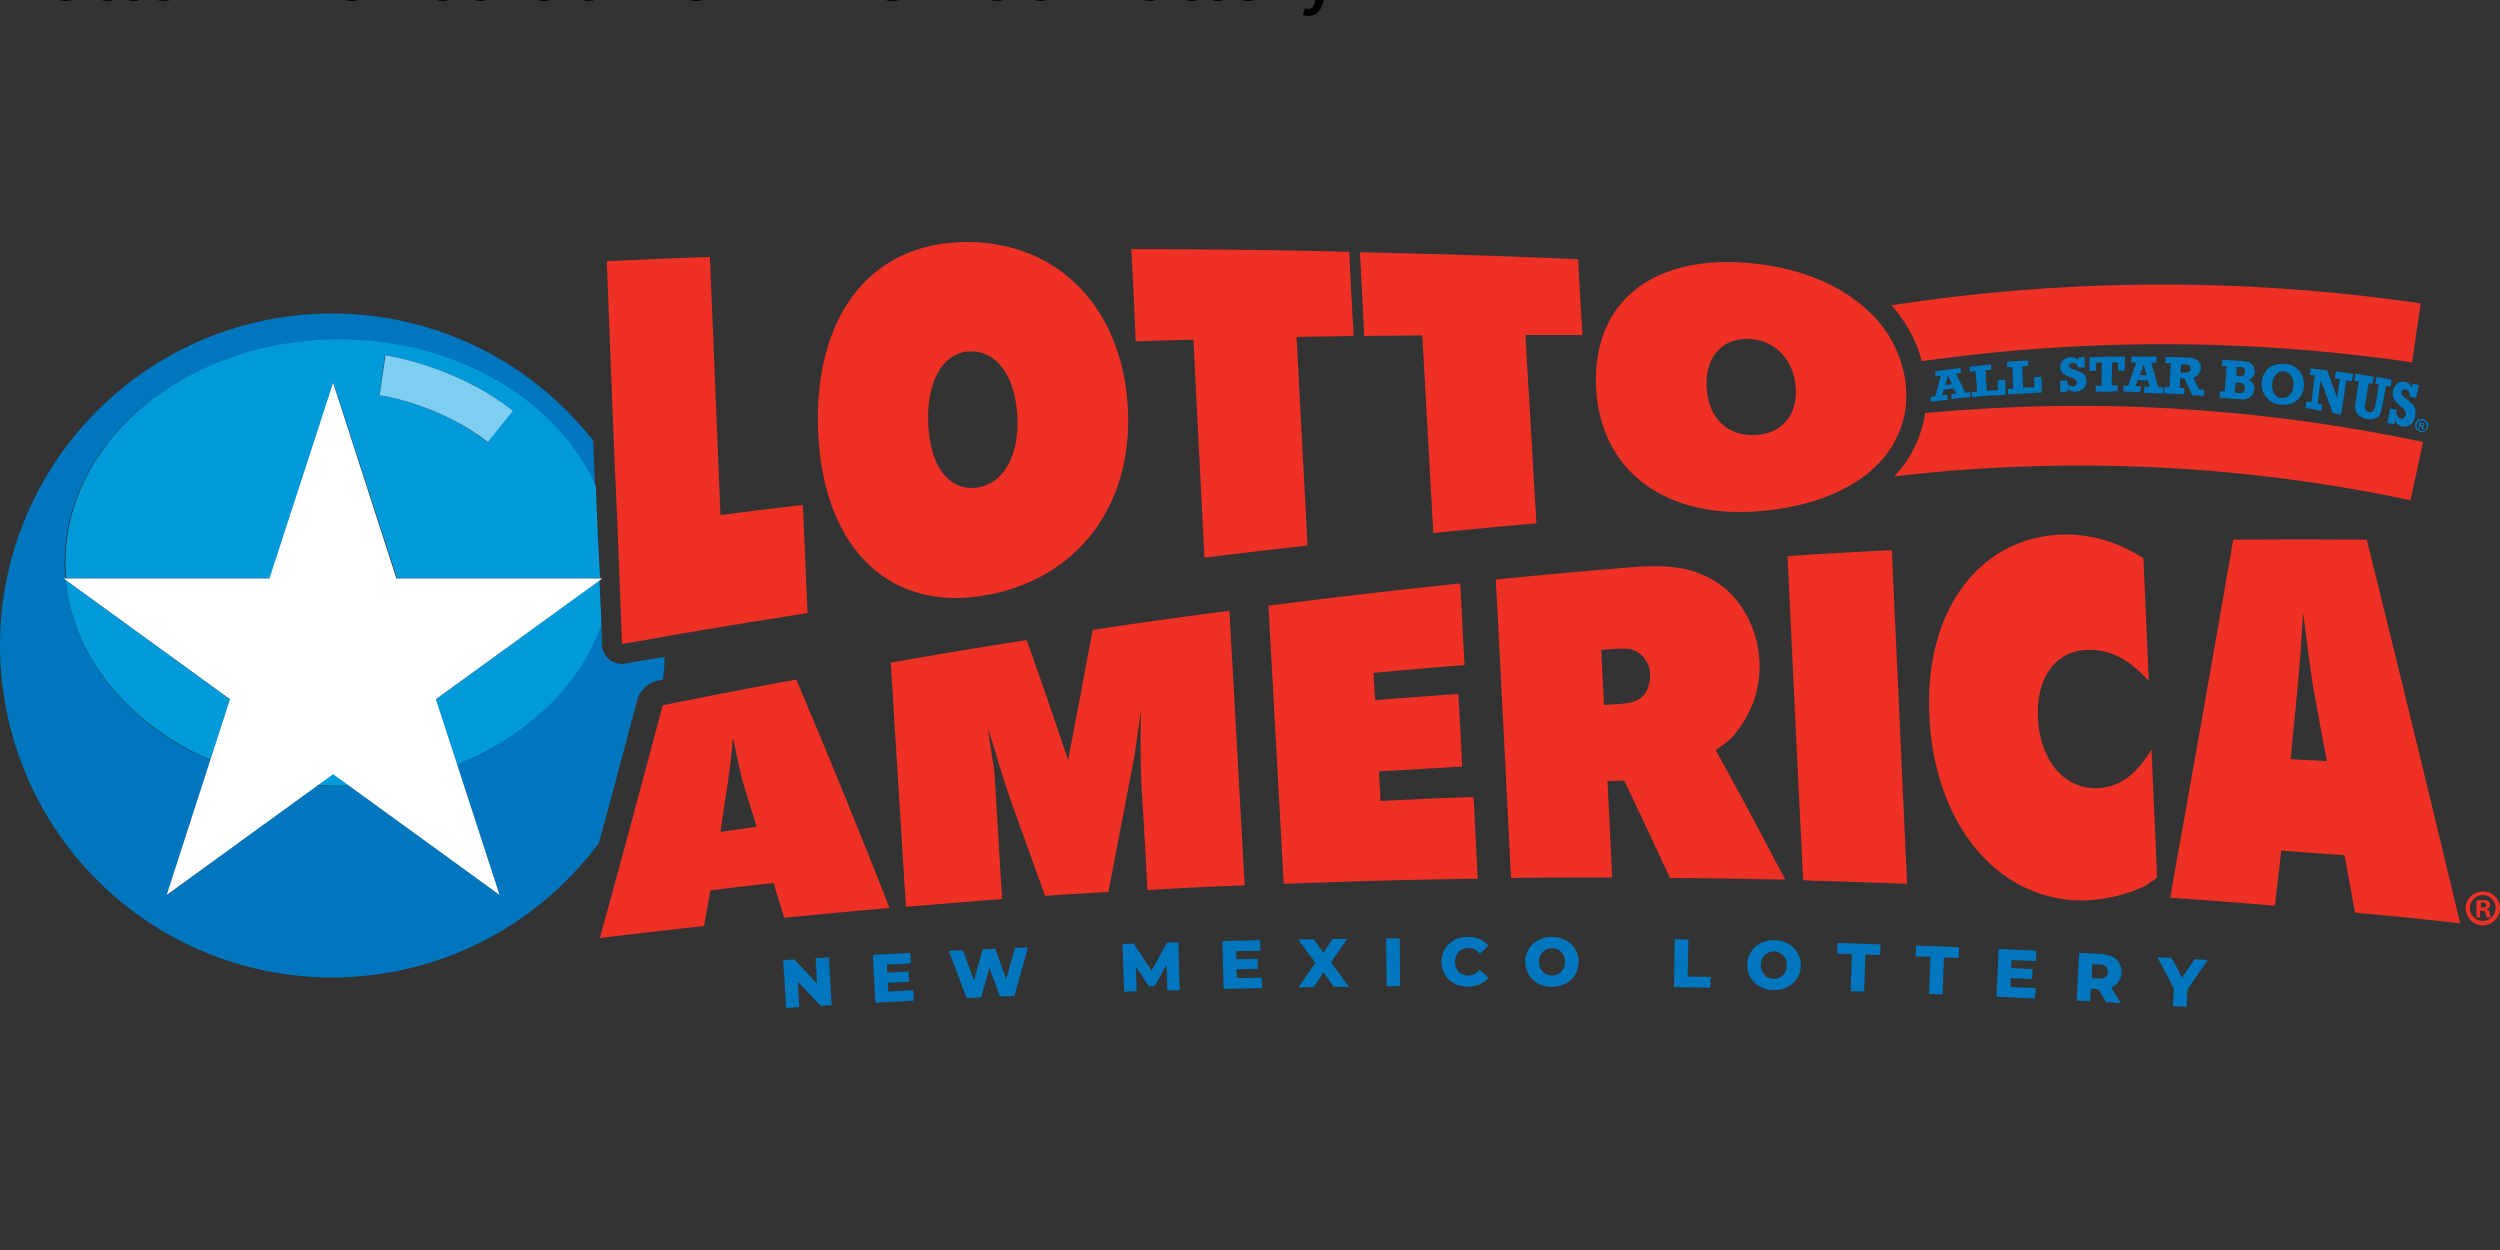 <svg xmlns="http://www.w3.org/2000/svg" viewBox="0 0 529.17 264.58"><rect x="0" y="0" width="529.17" height="264.58" fill="#333333" stroke="none"/><defs><style>.cls-1{fill:#ee3124}.cls-2{fill:#0076be}.cls-3{fill:#009ada}</style></defs><g data-name="Layer 2"><path d="m510.562 76.702 1.819-12.484a376.878 376.878 0 0 0-112.023.413 29.118 29.118 0 0 1 6.448 11.823 363.584 363.584 0 0 1 103.756.248zM407.468 87.45a24.405 24.405 0 0 1-6.532 13.392 336.913 336.913 0 0 1 109.296 5.044l2.645-12.319a349.785 349.785 0 0 0-105.41-6.118zM131.667 136.31c2.977-.496 6.035-.993 9.012-1.571q15.13-2.604 30.258-4.96c-.33-7.607-.661-15.295-.992-22.901-5.787.661-11.657 1.405-17.444 2.15q-1.116-27.283-2.232-54.648c-7.275.248-14.55.578-21.826.909q.827 22.322 1.736 44.396c.579 12.236.992 24.389 1.488 36.625zM207.727 126.14c19.76-3.058 32.078-18.601 31.003-39.6-1.075-21.165-14.55-35.302-34.062-35.302-20.42 0-32.49 15.708-31.498 40.18 1.074 24.223 14.633 37.782 34.557 34.723zm-2.563-51.753c5.788-.248 9.756 5.208 10.17 13.806s-3.142 14.386-8.764 15.047c-5.787.579-9.673-4.547-10.086-13.476s3.059-15.13 8.68-15.377zM252.62 71.906c.743 15.46 1.57 30.838 2.314 46.133 7.276-.91 14.55-1.737 21.826-2.563-.744-14.634-1.57-29.35-2.315-44.148 2.977-.083 5.953-.083 8.93-.166 1.074 0 2.066 0 3.14-.082-.33-5.953-.66-11.823-.909-17.775-.992 0-2.067 0-3.059-.083-14.385-.33-28.688-.496-43.073-.496.33 6.531.662 12.98.91 19.511 4.05-.082 8.102-.248 12.235-.33zM291.89 71.08c3.058 0 6.117-.083 9.176-.083.744 13.972 1.571 27.944 2.315 41.833 7.275-.744 14.55-1.405 21.826-2.067-.744-13.228-1.57-26.455-2.315-39.849h12.07c-.33-5.29-.66-10.665-.909-16.038-14.385-.662-28.688-1.075-43.073-1.406-1.075 0-2.067-.082-3.142-.082.331 5.952.662 11.822.91 17.774 1.075-.082 2.15-.082 3.141-.082zM372.414 108.2c10.996-.909 19.676-4.464 25.05-9.92a20.925 20.925 0 0 0 5.622-10.335 19.726 19.726 0 0 0 .33-5.87 19.503 19.503 0 0 0-.909-4.96 24.802 24.802 0 0 0-7.358-11.574c-6.035-5.54-14.964-9.177-25.794-9.921-20.42-1.488-32.49 9.011-31.499 26.786 1.075 17.362 14.716 27.448 34.558 25.794zm7.689-26.207c.413 5.952-3.06 9.92-8.764 10.086s-9.673-3.555-10.086-9.92 3.059-10.5 8.68-10.418 9.756 4.3 10.17 10.252zM168.54 143.833q-14.137 2.604-28.275 5.456c-4.464 16.783-8.846 33.235-13.31 49.274 7.358-.91 14.716-1.736 22.074-2.563.413-2.48.91-4.96 1.323-7.523 4.464-.579 8.928-1.075 13.393-1.571a821.078 821.078 0 0 1 2.232 7.358c6.862-.661 13.641-1.323 20.503-1.901.579-.083 1.158-.083 1.819-.166-.744-1.819-1.406-3.637-2.15-5.456q-8.804-22.198-17.61-42.908zm-14.468 21.826c.165-1.488.413-3.06.579-4.547l.496-4.96c.33 1.57.661 3.058.992 4.63s.661 2.975.992 4.38c.992 3.225 1.984 6.532 3.059 9.839-2.563.33-5.126.744-7.689 1.075.496-3.473.992-6.945 1.57-10.417zM231.29 133.333q-2.605 13.89-5.209 27.53c-2.894-8.597-5.787-17.03-8.763-25.38-9.59 1.488-19.18 3.059-28.771 4.795.91 15.047 1.901 30.176 2.81 45.388.166 2.15.249 4.216.414 6.283.579-.083 1.158-.083 1.82-.165l18.518-1.488-1.24-20.586c-.165-3.224-.33-5.622-.496-7.275q-.124-.497-.744-4.713-.248-1.24-.496-3.472c.33 1.157.744 2.232 1.075 3.39.496 1.488.909 3.058 1.405 4.63a237.085 237.085 0 0 0 2.315 7.11c2.397 6.696 4.878 13.475 7.275 20.254 4.465-.33 8.929-.578 13.393-.826 1.406-7.276 2.811-14.551 4.217-21.91.413-2.314.91-4.629 1.323-6.944.165-1.24.413-2.893.744-5.125.165-1.489.413-3.06.578-4.548 0 5.622-.082 7.606 0 10.004 0 2.232.083 4.63.248 7.358.414 6.862.827 13.807 1.158 20.751q10.293-.62 20.586-.992c-1.075-19.428-2.15-38.857-3.225-58.12-9.59 1.24-19.263 2.563-28.936 4.051zM292.22 169.544c-.083-2.066-.248-4.216-.33-6.283l17.609-.992c-.248-5.126-.496-10.251-.827-15.377-5.87.413-11.74.827-17.61 1.323-.082-1.902-.247-3.886-.33-5.788 6.449-.578 12.815-1.157 19.263-1.653-.33-5.787-.579-11.492-.91-17.279a1694.677 1694.677 0 0 0-40.592 4.712q1.612 29.267 3.224 58.864c13.724-.496 27.365-.909 41.089-1.074-.33-5.788-.579-11.575-.91-17.28-6.448.166-13.062.497-19.676.827zM363.154 158.797c2.894-1.984 3.803-2.894 5.374-5.209a21.925 21.925 0 0 0 3.886-13.723c-.33-6.945-4.134-13.807-9.59-16.949-5.043-2.893-9.508-3.555-19.015-2.728-9.094.744-18.106 1.57-27.2 2.48q1.653 31.375 3.224 63.163c7.11-.082 14.303-.082 21.413-.082-.33-6.862-.662-13.642-.992-20.42 1.157 0 2.397-.084 3.555-.084q4.836 10.17 9.673 20.586c7.606.083 15.129.166 22.735.331h1.653c-.578-1.157-1.24-2.315-1.818-3.39a938.994 938.994 0 0 0-12.898-23.975zm-21.908-21.413c2.976-.165 3.886-.165 5.126.496a5.73 5.73 0 0 1 2.893 4.878c.083 2.398-.992 4.713-2.728 5.457-.827.496-3.059.826-5.374.909-.579 0-1.075.083-1.653.083-.166-3.886-.414-7.772-.579-11.657.744-.083 1.57-.083 2.315-.166zM378.366 117.708q1.489 31.747 3.06 63.659l.247 4.96a11.078 11.078 0 0 1 1.654.083c6.78.165 13.558.413 20.338.661-1.075-23.644-2.15-47.124-3.225-70.603-7.44.33-14.716.744-22.074 1.24zM455.419 158.632c-3.555 5.87-7.441 8.35-12.319 8.184-6.614-.248-11.326-6.283-11.74-14.881s3.886-14.385 10.83-14.385c4.548 0 8.516 1.984 12.65 6.614-.413-8.681-.744-17.362-1.158-26.043-6.035-3.72-11.409-5.126-17.444-4.96-17.61.744-28.936 16.452-27.86 38.443s13.392 37.782 30.506 38.94c5.208.33 11.657-1.075 15.625-3.307a1.728 1.728 0 0 0 .496-.331c.331-.33.91-.579 1.571-1.157-.083-2.811-.248-5.622-.33-8.516-.331-6.118-.58-12.4-.827-18.601zM500.972 114.236q-14.137-.124-28.274 0-5.54 32.077-11.161 63.493c-.745 4.134-1.489 8.185-2.15 12.319h.496c7.193.496 14.468 1.074 21.66 1.653.414-3.886.91-7.771 1.323-11.657l13.394.992 2.232 12.153c7.44.662 14.798 1.406 22.24 2.232q-9.922-41.543-19.76-81.185zm-12.484 23.148c.33 2.398.662 4.878.992 7.276.992 5.456 1.985 10.995 3.06 16.452-2.564-.166-5.127-.248-7.69-.414.497-5.373 1.075-10.747 1.571-16.204.166-2.397.414-4.712.58-7.11l.495-7.688z" class="cls-1"/><path d="M416.975 82.985c0 .33.083.744.083 1.075-1.323.082-2.646.248-3.968.413 0-.33-.083-.744-.083-1.075.33 0 .661-.082 1.075-.082-.166-.331-.331-.745-.496-1.075l-2.15.248c-.083.413-.248.744-.33 1.157.33 0 .743-.082 1.074-.082 0 .33.083.744.083 1.074-1.158.166-2.398.248-3.555.414 0-.331-.083-.744-.083-1.075.33 0 .662-.083.992-.083.414-1.488.827-2.893 1.158-4.381-.331.082-.744.082-1.075.165 0-.33-.083-.744-.083-1.075l5.374-.744c0 .33.083.744.083 1.075-.331.082-.744.082-1.075.165.661 1.323 1.405 2.728 2.067 4.134a1.653 1.653 0 0 1 .91-.248zm-3.803-1.654c-.248-.578-.578-1.24-.827-1.818-.165.66-.413 1.322-.578 1.984a7.284 7.284 0 0 1 1.405-.166zM417.389 84.06c0-.331-.083-.744-.083-1.075.413 0 .744-.083 1.157-.083-.082-1.488-.165-2.893-.33-4.382-.414.083-.744.083-1.158.166 0-.33-.082-.744-.082-1.075l4.547-.496c0 .413.082.744.082 1.157-.413 0-.826.083-1.24.083.083 1.488.166 2.894.248 4.382a23.355 23.355 0 0 1 2.398-.166c0-.66-.083-1.405-.083-2.066.496-.083 1.075-.083 1.57-.166.084 1.075.084 2.15.166 3.225a108.81 108.81 0 0 0-7.192.496zM425.077 83.48a5.456 5.456 0 0 0-.082-1.157c.413 0 .744-.082 1.157-.082-.083-1.488-.165-2.977-.165-4.547-.414 0-.827.082-1.158.082a5.456 5.456 0 0 0-.082-1.157c1.488-.165 3.059-.248 4.547-.33v1.157c-.414 0-.827.082-1.24.082.082 1.488.082 3.06.165 4.547a23.231 23.231 0 0 1 2.397-.082c0-.744-.082-1.406-.082-2.15.496 0 1.075-.082 1.57-.082 0 1.074.083 2.232.083 3.306-2.232.166-4.63.249-7.11.414zM436.073 82.985v-2.398a8.02 8.02 0 0 0 1.405-.082 1.372 1.372 0 0 0 .414.992 1.472 1.472 0 0 0 .826.33.942.942 0 0 0 .662-.248.827.827 0 0 0 0-1.157 2.96 2.96 0 0 0-.91-.496 5.597 5.597 0 0 1-1.901-.992 1.563 1.563 0 0 1-.496-1.24 2.067 2.067 0 0 1 .661-1.488 2.612 2.612 0 0 1 1.571-.58 2.059 2.059 0 0 1 1.57.58v-.58a8.02 8.02 0 0 0 1.406-.082v2.232h-1.405a1.116 1.116 0 0 0-.413-.744 1.331 1.331 0 0 0-.745-.248 1.199 1.199 0 0 0-.578.166.455.455 0 0 0-.248.413c0 .165.082.248.165.413a2.546 2.546 0 0 0 1.158.496c.578.248 1.074.414 1.405.58a1.653 1.653 0 0 1 .744.743 2.29 2.29 0 0 1 .248 1.075 2.174 2.174 0 0 1-.661 1.653 2.86 2.86 0 0 1-1.654.58 2.174 2.174 0 0 1-1.653-.662v.578a5.936 5.936 0 0 1-1.571.166zM443.596 82.902v-1.24h1.24c0-1.653 0-3.224.083-4.878h-1.24v1.736h-1.406v-2.893c2.48-.083 4.96-.166 7.524-.166 0 .993-.083 1.985-.083 2.977h-1.405v-1.736h-1.24c0 1.653-.083 3.307-.083 4.877h1.24v1.24a44.016 44.016 0 0 1-4.63.083zM457.899 81.993a7.565 7.565 0 0 1-.083 1.323c-1.323-.083-2.645-.083-3.968-.166a7.565 7.565 0 0 1 .083-1.323h1.074c-.082-.413-.248-.909-.33-1.322a18.684 18.684 0 0 1-2.15-.083c-.165.413-.33.827-.496 1.323h1.075a6.258 6.258 0 0 1-.083 1.24c-1.157 0-2.397-.083-3.555-.083v-1.24h.992l1.736-4.96h-1.074v-1.24h5.373a7.565 7.565 0 0 1-.082 1.322h-1.075c.496 1.736.992 3.39 1.488 5.126a5.084 5.084 0 0 0 1.075.083zm-3.555-2.563c-.165-.744-.413-1.571-.579-2.315-.248.744-.579 1.488-.827 2.232a7.565 7.565 0 0 0 1.406.083zM466.58 82.489c0 .413-.083.91-.083 1.323-.827-.083-1.654-.166-2.48-.166a68.365 68.365 0 0 0-1.654-3.555 3.1 3.1 0 0 1-.91-.082c0 .66-.082 1.405-.082 2.066a4.026 4.026 0 0 1 .992.083c0 .413-.082.91-.082 1.323l-4.217-.248a7.565 7.565 0 0 1 .083-1.323 4.712 4.712 0 0 1 1.075.083c.082-1.736.165-3.39.248-5.126h-1.158c0-.413.083-.91.083-1.323 1.653 0 3.307.083 4.96.166a2.745 2.745 0 0 1 1.985.744 1.91 1.91 0 0 1 .496 1.57 2.183 2.183 0 0 1-1.571 1.902c.413.827.744 1.653 1.157 2.48a6.283 6.283 0 0 0 1.158.083zm-5.043-3.638h.744c.909.083 1.405-.248 1.405-.827 0-.33-.083-.578-.248-.661a1.232 1.232 0 0 0-.827-.248h-.91c-.082.496-.082 1.075-.164 1.736zM469.804 84.142c0-.413.083-.91.083-1.323.33 0 .661.083.992.083.165-1.819.33-3.555.413-5.374-.33 0-.661-.082-.992-.082 0-.414.083-.91.083-1.323l3.72.248c.827.083 1.405.165 1.819.248a1.935 1.935 0 0 1 .992.827 2.422 2.422 0 0 1 .33 1.322 1.653 1.653 0 0 1-1.322 1.571 2.059 2.059 0 0 1 1.24 2.15 2.183 2.183 0 0 1-.579 1.323 2.274 2.274 0 0 1-1.24.66 7.846 7.846 0 0 1-1.984 0c-1.075-.082-2.315-.247-3.555-.33zm3.224-1.075a1.405 1.405 0 0 1 .579.083 2.48 2.48 0 0 0 1.157-.083c.248-.165.331-.413.414-.826a1.331 1.331 0 0 0-.248-.91 1.844 1.844 0 0 0-1.075-.33 1.405 1.405 0 0 1-.579-.083 17.04 17.04 0 0 0-.248 2.15zm.33-3.554a1.405 1.405 0 0 1 .58.082c.413 0 .744 0 .909-.165s.33-.33.33-.744 0-.579-.247-.744a1.439 1.439 0 0 0-.992-.248h-.496c0 .578-.083 1.24-.083 1.819zM483.693 77.032a4.084 4.084 0 0 1 3.142 1.654 4.44 4.44 0 0 1 .827 3.224 4.06 4.06 0 0 1-1.571 2.894 4.316 4.316 0 0 1-3.39.826 4.134 4.134 0 0 1-3.142-1.736 4.241 4.241 0 0 1-.826-3.141 4.688 4.688 0 0 1 1.488-2.894 5.2 5.2 0 0 1 3.472-.827zm-.165 1.571a1.819 1.819 0 0 0-1.654.579 2.86 2.86 0 0 0-.91 2.067 3.307 3.307 0 0 0 .414 2.067 1.81 1.81 0 0 0 1.488.909 2.083 2.083 0 0 0 1.654-.496 2.81 2.81 0 0 0 .91-1.984 2.86 2.86 0 0 0-.414-2.067 1.819 1.819 0 0 0-1.488-1.075zM487.992 86.374a9.21 9.21 0 0 0 .166-1.405c.33.083.744.083 1.074.165.248-1.901.496-3.803.744-5.621-.33-.083-.744-.083-1.074-.166a9.21 9.21 0 0 0 .165-1.405c1.157.165 2.315.33 3.472.413a122.824 122.824 0 0 1 2.15 5.87c.165-1.323.413-2.646.579-3.968-.331-.083-.745-.083-1.075-.166l.248-1.488c1.24.165 2.397.33 3.637.579l-.248 1.488c-.413-.083-.744-.083-1.157-.165-.413 2.397-.744 4.877-1.157 7.275-.58-.083-1.158-.248-1.737-.33-.826-2.316-1.653-4.63-2.563-6.945-.248 1.653-.413 3.224-.66 4.877.33.083.66.083.991.166a9.094 9.094 0 0 0-.165 1.488 20.52 20.52 0 0 0-3.39-.662zM498.326 80.587l.248-1.488c1.323.165 2.563.414 3.886.662l-.248 1.488c-.248-.083-.496-.083-.827-.166-.248 1.323-.413 2.646-.661 3.969a9.491 9.491 0 0 0-.165 1.157.942.942 0 0 0 .248.661.827.827 0 0 0 .578.331 1.166 1.166 0 0 0 .744-.082.827.827 0 0 0 .414-.497c.082-.165.165-.66.33-1.322.249-1.323.414-2.563.662-3.886-.248-.083-.496-.083-.744-.165l.248-1.488c1.075.165 2.15.413 3.224.578l-.248 1.488c-.33-.082-.661-.082-.992-.165-.248 1.488-.496 2.976-.827 4.464a7.499 7.499 0 0 1-.33 1.323 1.951 1.951 0 0 1-.496.744 1.885 1.885 0 0 1-.993.496 4.001 4.001 0 0 1-1.405 0 3.142 3.142 0 0 1-1.405-.578 2.141 2.141 0 0 1-.827-.91 2.2 2.2 0 0 1-.248-.992c0-.33.082-.827.165-1.57.248-1.323.414-2.646.662-3.97a2.034 2.034 0 0 1-.993-.082zM505.354 89.516c.165-.992.33-2.067.578-3.059l1.323.248a2.158 2.158 0 0 0 .166 1.323 1.05 1.05 0 0 0 .744.579.645.645 0 0 0 .661-.166 1.306 1.306 0 0 0 .413-.661 1.166 1.166 0 0 0-.082-.744 6.035 6.035 0 0 0-.744-.827 6.176 6.176 0 0 1-1.654-1.736 2.612 2.612 0 0 1-.248-1.654 2.58 2.58 0 0 1 .992-1.653 1.976 1.976 0 0 1 1.654-.33 1.72 1.72 0 0 1 1.323 1.157c.082-.248.082-.496.165-.744.496.082.91.165 1.323.248-.166.91-.331 1.819-.58 2.728l-1.322-.248a2.108 2.108 0 0 0-.165-1.075 1.29 1.29 0 0 0-.662-.496.678.678 0 0 0-.578.083.562.562 0 0 0-.331.496 1.405 1.405 0 0 0 .083.579 3.646 3.646 0 0 0 .992.909c.496.413.91.744 1.24 1.075a2.72 2.72 0 0 1 .579 1.074 4.001 4.001 0 0 1 0 1.406 2.728 2.728 0 0 1-1.075 1.901 2.546 2.546 0 0 1-1.736.331 1.935 1.935 0 0 1-1.406-1.24c-.082.248-.082.496-.165.744a7.986 7.986 0 0 1-1.488-.248zM139.19 144.08c.414-.082.827-.164 1.158-.247a46.71 46.71 0 0 0 .33-4.795c-2.81.496-5.538.91-8.267 1.405a2.29 2.29 0 0 1-.744.083 4.274 4.274 0 0 1-2.645-.91 4.134 4.134 0 0 1-1.571-3.141c-.083-1.406-.083-2.811-.165-4.216-4.63 12.98-15.874 23.727-30.59 29.431l9.012 27.696-31.83-23.066c-.744 0-1.488.083-2.232.083-1.488 0-2.976-.083-4.464-.165l-31.913 23.23 9.26-28.522c-17.031-7.358-29.019-21.578-30.59-38.112l-.496-.331h.414c-.083-1.075-.166-2.232-.166-3.307 0-26.125 25.96-47.29 57.872-47.29 25.05 0 46.298 12.98 54.4 31.086-.166-3.224-.248-6.449-.414-9.756a70.273 70.273 0 1 0 1.24 85.155q4.093-15.13 8.185-30.507a5.787 5.787 0 0 1 4.217-3.803z" class="cls-2"/><path d="M67.182 166.155c1.488.083 2.976.165 4.464.165a20.148 20.148 0 0 0 2.232-.082l-3.39-2.48zM126.872 122.834l-34.64 25.215 4.464 13.724c14.716-5.787 25.96-16.452 30.59-29.432-.083-3.224-.248-6.366-.414-9.507zM44.529 160.864l4.134-12.815-34.724-25.215c1.571 16.452 13.559 30.59 30.59 38.03zM126.128 102.91c-8.102-18.106-29.432-31.086-54.4-31.086-31.994 0-57.871 21.164-57.871 47.29 0 1.157.082 2.232.165 3.306h43.073L70.571 81l13.476 41.42h42.99c-.413-6.448-.66-12.98-.909-19.51zm-22.983-9.343c-10.086-8.02-22.736-9.92-22.818-9.92l1.157-8.434c.579.083 15.047 2.15 26.952 11.74z" class="cls-3"/><path d="M97.1 39.2c.2 0 15.4 2.3 27.7 12l6.4-8C116.7 31.7 99.3 29.1 98.6 29z" style="fill:#7dcef1" transform="translate(.05 51.238) scale(.827)"/><path d="M58.8 117 16.2 86.1h52.7L85.2 36l16.2 50.1h52.7L111.5 117l16.3 50.1-42.6-30.9-42.6 30.9z" style="fill:#fff" transform="translate(.05 51.238) scale(.827)"/><path d="M529.164 192.28a3.638 3.638 0 0 1-7.275 0 3.596 3.596 0 0 1 3.637-3.555 3.547 3.547 0 0 1 3.638 3.555zm-6.366 0a2.728 2.728 0 1 0 2.728-2.811 2.72 2.72 0 0 0-2.728 2.81zm2.232 1.901h-.827v-3.555a5.886 5.886 0 0 1 1.323-.082 2.133 2.133 0 0 1 1.24.248 1.05 1.05 0 0 1 .331.744c0 .413-.33.661-.744.827v.082a1.133 1.133 0 0 1 .661.827 2.48 2.48 0 0 0 .248.91h-.91a3.348 3.348 0 0 1-.247-.827c-.083-.414-.248-.58-.744-.58h-.414v1.406zm0-2.067h.414c.413 0 .826-.165.826-.496s-.248-.578-.744-.578c-.248 0-.33 0-.413.082v.992z" class="cls-1"/><path d="M513.952 90.343a1.397 1.397 0 1 1-1.075-1.654 1.405 1.405 0 0 1 1.075 1.654zm-2.398-.496a1.116 1.116 0 0 0 .827 1.323.992.992 0 0 0 1.24-.827 1.116 1.116 0 0 0-.827-1.323.992.992 0 0 0-1.24.827zm.662.91-.331-.084.248-1.322a1.05 1.05 0 0 1 .496.082c.248.083.33.083.413.166s.083.165.083.33-.165.248-.33.248a.488.488 0 0 1 .165.414v.33l-.33-.082v-.33a.223.223 0 0 0-.249-.249h-.165zm.165-.745h.165c.166 0 .331 0 .331-.165a.223.223 0 0 0-.248-.248h-.165zM175.443 202.647l.595 10.111-2.364.14-4.803-5.117c.115 1.803.223 3.597.339 5.39l-2.811.174q-.306-5.051-.637-10.11l2.373-.15 4.811 5.118-.322-5.39zM193.309 209.592c.041.736.083 1.471.116 2.207l-8.127.438-.562-10.119 7.945-.413c.041.744.082 1.48.115 2.215l-5.076.265c0 .562.066 1.133.091 1.703l4.514-.24c0 .711.075 1.43.108 2.141l-4.506.24.1 1.852zM217.59 200.539q-1.446 5.117-2.868 10.26l-3.076.132q-1.1-3.034-2.216-6.076c-.578 2.083-1.165 4.133-1.744 6.258l-3.075.14q-1.877-4.96-3.77-9.97l2.968-.14 2.348 6.349q.917-3.307 1.851-6.564l2.646-.124 2.331 6.44q.918-3.307 1.852-6.614zM247.088 209.641c-.057-1.794-.115-3.58-.181-5.373l-2.48 4.447-1.274.042-2.728-4.134c.058 1.736.107 3.48.165 5.225l-2.654.083q-.157-5.06-.33-10.128l2.372-.074q1.885 2.869 3.754 5.73 1.653-2.977 3.307-5.945l2.373-.075q.148 5.068.305 10.136zM267.087 206.93l.05 2.207-8.144.19q-.124-5.076-.24-10.136l7.987-.181c0 .744 0 1.48.041 2.215l-5.125.116c0 .57 0 1.14.04 1.703l4.515-.1c0 .72 0 1.431.041 2.15l-4.514.091.05 1.86zM282.283 208.873c-.711-1.034-1.43-2.067-2.142-3.109q-1.016 1.587-2.025 3.175l-3.307.058 3.613-5.192-3.63-4.96 3.241-.059 2.084 2.894 1.96-2.952h3.116l-3.48 4.96 3.844 5.193zM293.402 198.604h2.877q.05 5.077.083 10.136h-2.86zM307.846 208.178a5.01 5.01 0 0 1-2.001-1.868 5.473 5.473 0 0 1 0-5.44 4.96 4.96 0 0 1 1.992-1.885 6.052 6.052 0 0 1 2.87-.686 6.325 6.325 0 0 1 2.48.487 4.878 4.878 0 0 1 1.86 1.422l-1.828 1.654a3.026 3.026 0 0 0-2.405-1.19 2.968 2.968 0 0 0-1.472.371 2.48 2.48 0 0 0-1 1.025 3.431 3.431 0 0 0 0 3.026 2.538 2.538 0 0 0 1.008 1.017 2.96 2.96 0 0 0 1.472.356 2.993 2.993 0 0 0 2.39-1.19l1.826 1.653a4.787 4.787 0 0 1-1.852 1.422 6.101 6.101 0 0 1-2.48.496 6.027 6.027 0 0 1-2.86-.67zM325.596 208.17a5.076 5.076 0 0 1-2.737-4.597 5.076 5.076 0 0 1 2.77-4.58 6.01 6.01 0 0 1 2.902-.67 6.217 6.217 0 0 1 2.901.695 5.175 5.175 0 0 1 2.01 1.901 5.374 5.374 0 0 1-.042 5.415 5.2 5.2 0 0 1-2.025 1.869 6.498 6.498 0 0 1-5.788 0zm4.29-2.034a2.67 2.67 0 0 0 .993-1.017 3.018 3.018 0 0 0 .372-1.513 3.125 3.125 0 0 0-.356-1.513 2.555 2.555 0 0 0-.984-1.025 2.852 2.852 0 0 0-2.786 0 2.555 2.555 0 0 0-.992 1.017 3.307 3.307 0 0 0 0 3.026 2.612 2.612 0 0 0 .984 1.025 2.852 2.852 0 0 0 2.786 0zM354.482 198.795l2.885.05c-.05 2.62-.09 5.24-.14 7.861l4.844.083c0 .76 0 1.521-.04 2.274l-7.706-.133q.074-5.068.157-10.135zM372.472 208.806a5.126 5.126 0 0 1-1.968-1.926 5.06 5.06 0 0 1-.67-2.72 5.002 5.002 0 0 1 .827-2.695 5.15 5.15 0 0 1 2.059-1.835 6.167 6.167 0 0 1 2.918-.612 6.225 6.225 0 0 1 2.886.752 5.134 5.134 0 0 1 1.975 1.943 5.175 5.175 0 0 1-2.215 7.234 6.002 6.002 0 0 1-2.902.612 6.101 6.101 0 0 1-2.91-.753zm4.332-1.95a2.662 2.662 0 0 0 1.017-.993 3.084 3.084 0 0 0 .397-1.504 3.05 3.05 0 0 0-.323-1.522 2.679 2.679 0 0 0-.959-1.05 2.827 2.827 0 0 0-1.389-.396 2.778 2.778 0 0 0-1.405.33 2.604 2.604 0 0 0-1.009 1 2.976 2.976 0 0 0-.397 1.505 3.067 3.067 0 0 0 .323 1.521 2.67 2.67 0 0 0 .967 1.042 2.836 2.836 0 0 0 2.778.066zM391.991 201.961l-3.125-.1.074-2.273 9.095.29c0 .76-.058 1.52-.083 2.273l-3.109-.1q-.124 3.92-.256 7.855l-2.869-.091zM408.625 202.531l-3.125-.115c0-.76.058-1.522.091-2.274 3.034.108 6.077.232 9.094.356l-.09 2.273-3.11-.132-.313 7.862-2.861-.116zM430.84 209.145c0 .736-.075 1.48-.108 2.216l-8.135-.38.447-10.12 7.986.364c0 .744-.075 1.48-.108 2.216l-5.125-.24-.075 1.703 4.506.215-.1 2.141-4.505-.215c0 .62-.058 1.24-.083 1.852zM444.134 209.344l-1.563-.083c-.05.893-.1 1.794-.14 2.687l-2.87-.149.522-10.12 4.646.24a5.787 5.787 0 0 1 2.373.588 3.514 3.514 0 0 1 1.504 1.389 3.605 3.605 0 0 1 .438 2.017 3.53 3.53 0 0 1-.62 1.885 3.448 3.448 0 0 1-1.537 1.199l2.009 3.306-3.068-.165zm1.653-4.713a1.984 1.984 0 0 0-1.314-.463l-1.596-.082-.157 2.96 1.596.082a2.009 2.009 0 0 0 1.355-.306 1.57 1.57 0 0 0 .116-2.19zM463.025 209.484l-.224 3.621-2.868-.173.223-3.67q-1.736-3.308-3.489-6.673l3.034.182 2.166 4.134 2.654-3.87 2.794.174q-2.174 3.15-4.29 6.275z" class="cls-2"/></g><title>Lotto America at New Mexico Lottery</title><desc>Play NM Lotto America online and check Lotto America results and winning numbers at https://lotterywhiz.com/us/nm/lotto-america</desc><a href="https://lotterywhiz.com/us/nm/lotto-america" target="_blank">Lotto America at New Mexico Lottery</a></svg>